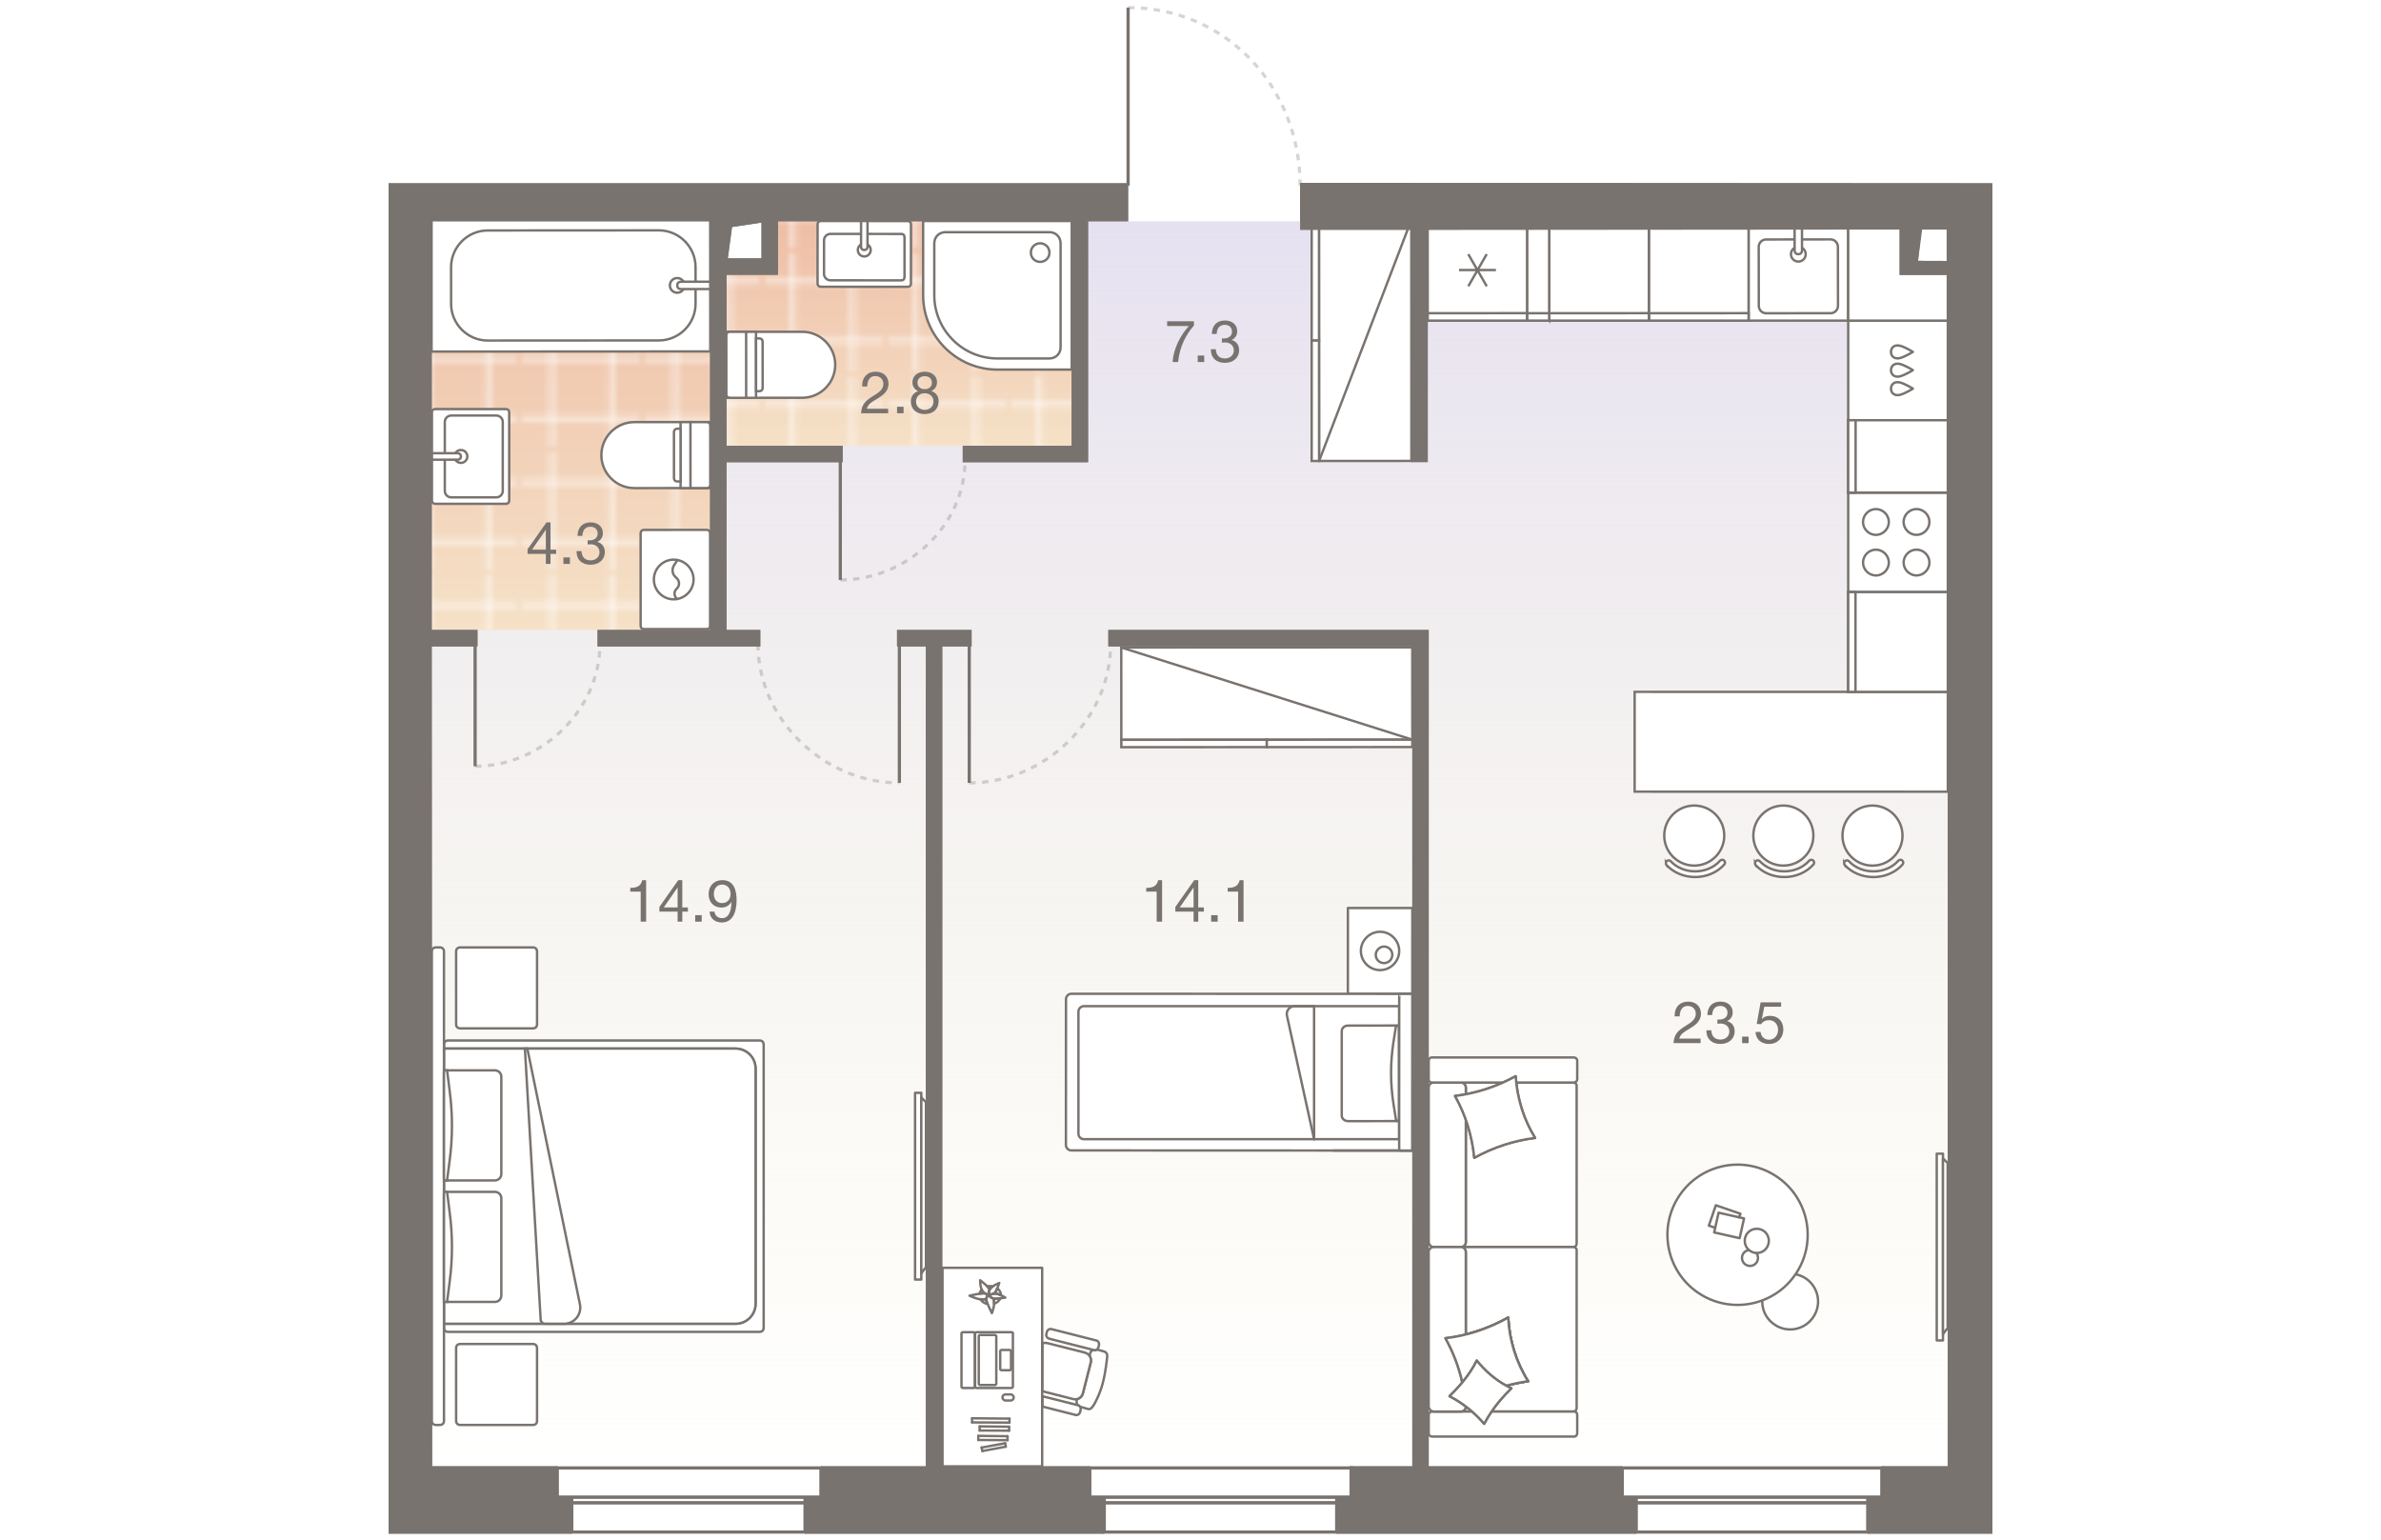 <?xml version="1.0" encoding="UTF-8"?>
<!-- DO NOT EDIT THIS, THIS FILE IS GENERATED FROM "3_07_12.original.svg" using transform-svgs.js script --><svg id="plan" xmlns="http://www.w3.org/2000/svg" xmlns:xlink="http://www.w3.org/1999/xlink" viewBox="0 0 500 480" width="883" height="571"><defs><linearGradient id="New_Gradient_Swatch_1" x1="249.335" y1="68.974" x2="249.335" y2="457.134" gradientUnits="userSpaceOnUse"><stop offset="0" stop-color="#e6e1f1"/><stop offset="1" stop-color="#f3efd7" stop-opacity="0"/></linearGradient><linearGradient id="linear-gradient" x1="56.17" y1="67.742" x2="56.17" y2="196.401" gradientUnits="userSpaceOnUse"><stop offset="0" stop-color="#eebda5"/><stop offset="1" stop-color="#f5e1c7"/></linearGradient><pattern id="New_Pattern" x="0" y="0" width="20.195" height="20.195" patternTransform="translate(-1226.61 7404.2) scale(1.83)" patternUnits="userSpaceOnUse" viewBox="0 0 20.195 20.195"><g><rect width="20.195" height="20.195" fill="none"/><g><line x1="20.195" y1="5.049" x2="0" y2="5.049" fill="none" stroke="#fff" stroke-width=".5"/><line x1="0" y1="15.146" x2="20.195" y2="15.146" fill="none" stroke="#fff" stroke-width=".5"/><line x1="5.049" y1="0" x2="5.049" y2="20.195" fill="none" stroke="#fff" stroke-width=".5"/><line x1="15.147" y1="20.195" x2="15.147" y2="0" fill="none" stroke="#fff" stroke-width=".5"/></g></g></pattern><linearGradient id="linear-gradient-2" x1="159.147" y1="68.376" x2="159.147" y2="138.987" xlink:href="#linear-gradient"/><pattern id="New_Pattern-2" patternTransform="translate(-26132.129 -25171.314) rotate(-180) scale(1.83)" xlink:href="#New_Pattern"/></defs><g id="Floor"><polygon points="470.731 86.05 470.731 68.974 363.735 68.974 363.735 68.974 285.705 68.974 285.705 68.974 285.705 68.974 218.021 68.974 160.279 68.974 119.588 68.974 119.588 84.566 100.832 84.566 100.832 68.974 46.43 68.974 12.572 68.974 12.572 417.951 12.572 417.951 12.572 457.134 30.127 457.134 52.661 457.134 133.527 457.134 167.536 457.134 172.568 457.134 218.673 457.134 299.511 457.134 319.19 457.134 324.221 457.134 384.657 457.134 465.459 457.134 486.097 457.134 486.097 365.86 486.097 364.239 486.097 229.719 486.097 228.367 486.097 141.545 486.097 140.173 486.097 86.05 470.731 86.05" fill="url(#New_Gradient_Swatch_1)"/><g id="Wet_Floor"><polygon points="11.821 103.976 11.821 105.368 11.821 196.401 11.821 196.401 11.821 196.401 43.018 196.401 100.519 196.401 100.519 67.742 11.821 67.742 11.821 103.976" fill="url(#linear-gradient)"/><polygon points="11.821 103.976 11.821 105.368 11.821 196.401 11.821 196.401 11.821 196.401 43.018 196.401 100.519 196.401 100.519 67.742 11.821 67.742 11.821 103.976" fill="url(#New_Pattern)"/></g><g id="Wet_Floor-2"><polygon points="160.416 68.605 120.339 68.605 120.339 85.064 104.304 85.064 104.304 138.987 160.279 138.987 213.99 138.987 213.99 68.376 160.416 68.376 160.416 68.605" fill="url(#linear-gradient-2)"/><polygon points="160.416 68.605 120.339 68.605 120.339 85.064 104.304 85.064 104.304 138.987 160.279 138.987 213.99 138.987 213.99 68.376 160.416 68.376 160.416 68.605" fill="url(#New_Pattern-2)"/></g></g><g id="Furniture"><g id="bath"><g id="Bathroom"><g id="Sink"><path id="Vector_27" d="m36.603,157.06l-22.083.001c-.602,0-1.004-.401-1.004-1.004l-.001-13.465-.001-14.053c0-.602.401-1.004,1.004-1.004l22.083-.001c.602,0,1.004.401,1.004,1.004l.002,27.518c0,.602-.401,1.004-1.004,1.004Z" fill="#fff" stroke="#79736f" stroke-width=".75"/><path id="Vector_28" d="m17.532,153.046l-.001-21.495c0-1.104.903-2.008,2.007-2.008l14.053-.001c1.104,0,2.008.903,2.008,2.007l.001,21.495c0,1.104-.903,2.008-2.007,2.008l-14.053.001c-1.104,0-2.008-.903-2.008-2.007Z" fill="#fff" stroke="#79736f" stroke-width=".75"/><circle id="Ellipse_108" cx="22.55" cy="142.298" r="2.007" fill="#fff" stroke="#79736f" stroke-width=".75"/><path id="Vector_29" d="m13.516,143.303v-2.007s8.03-.001,8.03-.001c.602,0,1.004.401,1.004,1.004s-.401,1.004-1.004,1.004l-8.03.001Z" fill="#fff" stroke="#79736f" stroke-width=".75"/></g><g id="Bath"><path id="Vector_53" d="m100.268,68.376l.022,41.181-86.887.05v-41.181s86.865-.05,86.865-.05Z" fill="#fff" stroke="#79736f" stroke-width=".75"/><path id="Vector_54" d="m95.701,83.25l.006,11.439c.003,6.292-5.141,11.442-11.433,11.445l-53.339.033c-6.292.003-11.442-5.141-11.445-11.433l-.006-11.439c-.003-6.292,5.141-11.442,11.433-11.445l53.339-.033c6.292-.003,11.442,5.141,11.445,11.433Z" fill="#fff" stroke="#79736f" stroke-width=".75"/><circle id="Ellipse_109" cx="89.984" cy="88.973" r="2.288" fill="#fff" stroke="#79736f" stroke-width=".75"/><path id="Vector_55" d="m100.279,87.823l.001,2.288-9.151.005c-.686 0-1.144-.457-1.145-1.143-0-.686.457-1.144,1.143-1.145l9.151-.005Z" fill="#fff" stroke="#79736f" stroke-width=".75"/></g><g id="WC"><path id="Vector_23" d="m94.108,131.589l.011,20.573,6.172-.003-.011-20.573-6.172.003Z" fill="#fff" stroke="#79736f" stroke-width=".75"/><path id="Vector_24" d="m99.251,131.586l-22.63.012c-5.657.003-10.284,4.635-10.281,10.292.003,5.657,4.635,10.284,10.292,10.281l22.63-.012c.617-0,1.028-.412,1.028-1.029l-.01-18.515c-0-.617-.412-1.028-1.029-1.028Z" fill="#fff" stroke="#79736f" stroke-width=".75"/><path id="Vector_25" d="m91.022,131.591l.011,20.573,3.086-.002-.011-20.573-3.086.002Z" fill="#fff" stroke="#79736f" stroke-width=".75"/><path id="Vector_26" d="m88.966,134.678l.008,14.401c0.0.617.412,1.028,1.029,1.028l1.029-.001-.009-16.458-1.029.001c-.617 0-1.028.412-1.028,1.029Z" fill="#fff" stroke="#79736f" stroke-width=".75"/></g><g id="Wash"><path id="Vector_59" d="m78.581,166.225l.003,28.869c0,.619.412,1.031,1.031,1.031l19.59-.002c.619,0,1.031-.412,1.031-1.031l-.003-28.869c0-.619-.412-1.031-1.031-1.031l-19.59.002c-.619,0-1.031.412-1.031,1.031Z" fill="#fff" stroke="#79736f" stroke-width=".75"/><g id="Vector_60"><path d="m90.129,174.472l-1.134,1.753c-.722,1.134-.618,2.681.413,3.609l.516.515c.825.825.825,2.268 0,3.093l-.206.206c-.928.928-.722,2.578.516,3.196m-1.341-12.372c3.402-0,6.186,2.783,6.187,6.186 0,3.402-2.783,6.186-6.186,6.187s-6.186-2.783-6.187-6.186,2.783-6.186,6.186-6.187Z" fill="#fff"/><path d="m90.129,174.472l-1.134,1.753c-.722,1.134-.618,2.681.413,3.609l.516.515c.825.825.825,2.268 0,3.093l-.206.206c-.928.928-.722,2.578.516,3.196m-1.341-12.372c3.402-0,6.186,2.783,6.187,6.186 0,3.402-2.783,6.186-6.186,6.187s-6.186-2.783-6.187-6.186,2.783-6.186,6.186-6.187Z" fill="none" stroke="#79736f" stroke-width=".75"/></g></g></g><g id="Bathroom-2"><g id="Sink-2"><path id="Vector_27-2" d="m162.849,88.41l.01-18.485c0-.602-.401-1.004-1.003-1.004l-13.049-.007-14.053-.008c-.602-0-1.004.401-1.004,1.003l-.01,18.485c-0.0.602.401,1.004,1.003,1.004l27.102.015c.602 0,1.004-.401,1.004-1.003Z" fill="#fff" stroke="#79736f" stroke-width=".75"/><path id="Vector_28-2" d="m159.844,72.934l-22.083-.012c-1.104-.001-2.008.902-2.009,2.006l-.005,10.456c-.001,1.104.902,2.008,2.006,2.009l22.083.012c1.104.001,1.005-.903,1.005-2.007l.005-10.456c.001-1.104.101-2.007-1.003-2.008Z" fill="#fff" stroke="#79736f" stroke-width=".75"/><circle id="Ellipse_108-2" cx="148.3" cy="77.947" r="2.007" fill="#fff" stroke="#79736f" stroke-width=".75"/><path id="Vector_29-2" d="m149.309,68.913l-2.007-.001-.004,8.03c-0.0.602.401,1.004,1.003,1.004.602 0,1.004-.401,1.004-1.003l.004-8.03Z" fill="#fff" stroke="#79736f" stroke-width=".75"/></g><g id="WC-2"><path id="Vector_23-2" d="m111.478,124.02l-.011-20.573-6.172.003.011,20.573,6.172-.003Z" fill="#fff" stroke="#79736f" stroke-width=".75"/><path id="Vector_24-2" d="m106.335,124.023l22.63-.012c5.657-.003,10.284-4.635,10.281-10.292s-4.635-10.284-10.292-10.281l-22.63.012c-.617 0-1.028.412-1.028,1.029l.01,18.515c0.0.617.412,1.028,1.029,1.028Z" fill="#fff" stroke="#79736f" stroke-width=".75"/><path id="Vector_25-2" d="m114.564,124.019l-.011-20.573-3.086.002.011,20.573,3.086-.002Z" fill="#fff" stroke="#79736f" stroke-width=".75"/><path id="Vector_26-2" d="m116.62,120.931l-.008-14.401c-0-.617-.412-1.028-1.029-1.028l-1.029.001.009,16.458,1.029-.001c.617-0,1.028-.412,1.028-1.029Z" fill="#fff" stroke="#79736f" stroke-width=".75"/></g><g id="Shower"><path id="Vector_61" d="m212.973,68.906v46.321h-23.161c-12.738,0-23.161-10.422-23.161-23.161v-23.161h46.321Z" fill="#fff" stroke="#79736f" stroke-width=".75"/><path id="Vector_62" d="m206.025,72.38c1.969,0,3.474,1.505,3.474,3.474v32.425c0,1.969-1.505,3.474-3.474,3.474h-16.212c-10.886,0-19.687-8.917-19.687-19.687v-16.212c0-1.969,1.505-3.474,3.474-3.474h32.425Z" fill="#fff" stroke="#79736f" stroke-width=".75"/><path id="Vector_63" d="m200.235,78.749c0,1.621,1.274,2.895,2.895,2.895s2.895-1.274,2.895-2.895-1.274-2.895-2.895-2.895-2.895,1.274-2.895,2.895Z" fill="#fff" stroke="#79736f" stroke-width=".75"/></g></g></g><g id="kitchens"><g id="Kitchen"><g id="bar_counter"><g><circle cx="462.608" cy="260.502" r="9.357" fill="#fff" stroke="#79736f" stroke-linecap="round" stroke-miterlimit="10" stroke-width=".75"/><path d="m453.747,269.109c0,.216.079.433.238.602,2.203,2.362,5.449,3.717,8.904,3.718,3.566.001,6.878-1.425,9.087-3.911.324-.366.292-.923-.074-1.247s-.923-.29-1.247.074c-1.872,2.109-4.703,3.318-7.765,3.318-2.967-.001-5.743-1.15-7.614-3.155-.333-.357-.892-.376-1.247-.043-.186.174-.281.409-.281.645Z" fill="#fff" stroke="#79736f" stroke-linecap="round" stroke-miterlimit="10" stroke-width=".75"/></g><g><circle cx="434.825" cy="260.496" r="9.357" fill="#fff" stroke="#79736f" stroke-linecap="round" stroke-miterlimit="10" stroke-width=".75"/><path d="m425.964,269.103c0,.216.079.433.238.602,2.203,2.362,5.449,3.717,8.904,3.718,3.566.001,6.878-1.425,9.087-3.911.324-.366.292-.923-.074-1.247s-.923-.29-1.247.074c-1.872,2.109-4.703,3.318-7.765,3.318-2.967-.001-5.743-1.15-7.614-3.155-.333-.357-.892-.376-1.247-.043-.186.174-.281.409-.281.645Z" fill="#fff" stroke="#79736f" stroke-linecap="round" stroke-miterlimit="10" stroke-width=".75"/></g><g><circle cx="407.042" cy="260.496" r="9.357" fill="#fff" stroke="#79736f" stroke-linecap="round" stroke-miterlimit="10" stroke-width=".75"/><path d="m398.18,269.103c0,.216.079.433.238.602,2.203,2.362,5.449,3.717,8.904,3.718,3.566.001,6.878-1.425,9.087-3.911.324-.366.292-.923-.074-1.247s-.923-.29-1.247.074c-1.872,2.109-4.703,3.318-7.765,3.318-2.967-.001-5.743-1.15-7.614-3.155-.333-.357-.892-.376-1.247-.043-.186.174-.281.409-.281.645Z" fill="#fff" stroke="#79736f" stroke-linecap="round" stroke-miterlimit="10" stroke-width=".75"/></g><polygon points="388.461 246.802 388.459 215.687 486.097 215.692 486.097 246.823 388.461 246.802" fill="#fff" stroke="#79736f" stroke-linecap="round" stroke-miterlimit="10" stroke-width=".75"/></g><g id="Dishwasher"><rect x="455.04" y="99.958" width="31.058" height="31.048" fill="#fff" stroke="#79736f" stroke-linecap="round" stroke-miterlimit="10" stroke-width=".75"/><path d="m475.202,121.175c-.889.553-1.818,1.045-2.775,1.47-.564.25-1.151.48-1.765.529-.022.002-.045.003-.067.005-.476.027-.976-.069-1.381-.33-.53-.341-.811-.979-.832-1.606h-.012c-.001-.025.006-.05.006-.075s-.007-.05-.006-.075h.012c.02-.627.301-1.266.83-1.607.405-.261.904-.359,1.381-.332.023.001.045.003.068.005.614.048,1.201.277,1.766.527.958.423,1.887.913,2.777,1.465-.007.005-.016.008-.024.012.008.004.016.008.024.012Z" fill="none" stroke="#79736f" stroke-linecap="round" stroke-linejoin="round" stroke-width=".75"/><path d="m475.198,115.412c-.889.553-1.818,1.045-2.775,1.47-.564.25-1.151.48-1.765.529-.022.002-.045.003-.067.005-.476.027-.976-.069-1.381-.33-.53-.341-.811-.979-.832-1.606h-.012c-.001-.025.006-.05.006-.075s-.007-.05-.006-.075h.012c.02-.627.301-1.266.83-1.607.405-.261.904-.359,1.381-.332.023.001.045.003.068.005.614.048,1.201.277,1.766.527.958.423,1.887.913,2.777,1.465-.007.005-.016.008-.024.012.008.004.016.008.024.012Z" fill="none" stroke="#79736f" stroke-linecap="round" stroke-linejoin="round" stroke-width=".75"/><path d="m475.194,109.717c-.889.553-1.818,1.045-2.775,1.47-.564.25-1.151.48-1.765.529-.022.002-.045.003-.067.005-.476.027-.976-.069-1.381-.33-.53-.341-.811-.979-.832-1.606h-.012c-.001-.025.006-.05.006-.075s-.007-.05-.006-.075h.012c.02-.627.301-1.266.83-1.607.405-.261.904-.359,1.381-.332.023.001.045.003.068.005.614.048,1.201.277,1.766.527.958.423,1.887.913,2.777,1.465-.007.005-.016.008-.024.012.008.004.016.008.024.012Z" fill="none" stroke="#79736f" stroke-linecap="round" stroke-linejoin="round" stroke-width=".75"/></g><g id="Oven"><path id="Vector_69" d="m455.04,184.587h31.058v-31.015h-31.058v31.015Z" fill="#fff" stroke="#79736f" stroke-width=".75"/><path id="Vector_70" d="m476.33,158.699c-2.186.001-4.025,1.843-4.024,4.028.001,2.186,1.843,4.025,4.028,4.024,2.186-.001,4.025-1.843,4.024-4.028-.001-2.186-1.843-4.025-4.028-4.024Z" fill="#fff" stroke="#79736f" stroke-width=".75"/><path id="Vector_71" d="m476.337,171.352c-2.186.001-4.025,1.843-4.024,4.028.001,2.186,1.843,4.025,4.028,4.024s4.025-1.843,4.024-4.028c-.001-2.186-1.843-4.025-4.028-4.024Z" fill="#fff" stroke="#79736f" stroke-width=".75"/><path id="Vector_72" d="m463.677,158.707c-2.186.001-4.025,1.843-4.024,4.028.001,2.186,1.843,4.025,4.028,4.024,2.186-.001,4.025-1.843,4.024-4.028-.001-2.186-1.843-4.025-4.028-4.024Z" fill="#fff" stroke="#79736f" stroke-width=".75"/><path id="Vector_73" d="m463.684,171.36c-2.186.001-4.025,1.843-4.024,4.028.001,2.186,1.843,4.025,4.028,4.024s4.025-1.843,4.024-4.028c-.001-2.186-1.843-4.025-4.028-4.024Z" fill="#fff" stroke="#79736f" stroke-width=".75"/></g><g id="Sink-3"><rect x="423.978" y="68.906" width="31.062" height="31.052" fill="#fff" stroke="#79736f" stroke-linecap="round" stroke-miterlimit="10" stroke-width=".75"/><path id="Vector_77" d="m449.527,74.633l-20.088.027c-1.265.002-2.299,1.038-2.297,2.304l.025,18.404c.002,1.265,1.038,2.299,2.304,2.297l20.088-.027c1.265-.002,2.299-1.038,2.297-2.304l-.025-18.404c-.002-1.265-1.038-2.299-2.304-2.297Z" fill="#fff" stroke="#79736f" stroke-width=".75"/><circle id="Ellipse_108_3" cx="439.489" cy="79.248" r="2.3" fill="#fff" stroke="#79736f" stroke-width=".75"/><path id="Vector_78" d="m440.625,68.906h-2.3l.012,9.193c.001.69.462,1.15,1.152,1.149s1.15-.462,1.149-1.152l-.012-9.19Z" fill="#fff" stroke="#79736f" stroke-width=".75"/></g><g id="Fridge"><path id="Vector_68" d="m354.985,99.958v-31.052h-31.05l.022,31.052h31.028Z" fill="#fff" stroke="#79736f" stroke-width=".75"/><polygon id="Rectangle_523" points="354.985 97.626 354.985 99.958 323.957 99.958 323.955 97.65 354.985 97.626" fill="#fff" stroke="#79736f" stroke-width=".75"/><path id="Vector_75" d="m336.595,79.238l5.759,10.002m-.008-10.007l-5.744,10.011m-2.88-5.059l11.503-.009" fill="none" stroke="#79736f" stroke-width=".75"/></g><g><path id="Vector_68-2" d="m423.978,99.958v-31.052h-31.081v31.052h31.081Z" fill="#fff" stroke="#79736f" stroke-width=".75"/><polygon id="Rectangle_523-2" points="423.978 97.63 423.978 99.958 392.897 99.958 392.897 97.653 423.978 97.63" fill="#fff" stroke="#79736f" stroke-width=".75"/></g><g><path id="Vector_68-3" d="m392.897,99.958v-31.052h-31.084v31.052h31.084Z" fill="#fff" stroke="#79736f" stroke-width=".75"/><polygon id="Rectangle_523-3" points="392.897 97.63 392.897 99.958 361.813 99.958 361.813 97.653 392.897 97.63" fill="#fff" stroke="#79736f" stroke-width=".75"/></g><g><path id="Vector_68-4" d="m361.813,99.958v-31.051l-6.833-.001.004,31.052h6.828Z" fill="#fff" stroke="#79736f" stroke-width=".75"/><rect id="Rectangle_523-4" x="354.985" y="97.651" width="6.828" height="2.307" fill="#fff" stroke="#79736f" stroke-width=".75"/></g><g><path id="Vector_68-5" d="m455.04,153.572h31.058v-22.566h-31.058v22.566Z" fill="#fff" stroke="#79736f" stroke-width=".75"/><rect id="Rectangle_523-5" x="455.04" y="131.006" width="2.308" height="22.566" fill="#fff" stroke="#79736f" stroke-width=".75"/></g><rect x="455.04" y="68.906" width="31.058" height="31.052" fill="#fff" stroke="#79736f" stroke-linecap="round" stroke-miterlimit="10" stroke-width=".75"/><g><path id="Vector_68-6" d="m455.04,215.691l31.058.001v-31.106h-31.058s0,31.105,0,31.105Z" fill="#fff" stroke="#79736f" stroke-width=".75"/><rect id="Rectangle_523-6" x="455.04" y="184.587" width="2.269" height="31.105" fill="#fff" stroke="#79736f" stroke-width=".75"/></g></g></g><g id="sofa"><g id="Wardrobe"><path id="Vector_45" d="m319.152,230.598l-90.716.04-.019-28.778,90.716-.04.019,28.778Z" fill="#fff" stroke="#79736f" stroke-width=".75"/><path id="Vector_46" d="m273.795,232.92l-45.358.02-.002-2.302,45.358-.02.002,2.302Z" fill="#fff" stroke="#79736f" stroke-width=".75"/><path id="Vector_47" d="m319.153,232.9l-45.358.02-.002-2.302,45.358-.02.002,2.302Z" fill="#fff" stroke="#79736f" stroke-width=".75"/><path id="Vector_48" d="m228.416,201.86l90.736,28.738" fill="none" stroke="#79736f" stroke-width=".75"/></g><g id="Wardrobe-2"><path id="Vector_45-2" d="m290.084,143.713l-.029-75.084,28.778-.019.029,75.084-28.778.019Z" fill="#fff" stroke="#79736f" stroke-width=".75"/><polygon points="290.055 68.63 287.782 68.631 287.782 106.173 290.07 106.171 290.055 68.63" fill="#fff" stroke="#79736f" stroke-width=".75"/><path id="Vector_47-2" d="m287.782,143.715v-37.542l2.288-.002.015,37.542-2.302.002Z" fill="#fff" stroke="#79736f" stroke-width=".75"/><path id="Vector_48-2" d="m318.832,68.61l-28.748,75.103" fill="none" stroke="#79736f" stroke-width=".75"/></g><g id="Kid_bed"><g id="bedside"><g><polygon points="299.061 309.845 299.191 309.845 319.143 309.853 319.153 283.077 299.071 283.069 299.061 309.845" fill="#fff" stroke="#79736f" stroke-linecap="round" stroke-linejoin="round" stroke-width=".75"/><line x1="310.462" y1="297.67" x2="312.046" y2="299.402" fill="#fff" stroke="#79736f" stroke-linecap="round" stroke-linejoin="round" stroke-width=".75"/><path d="m303.115,296.459c-.001,3.265,2.708,5.977,5.973,5.978,3.265.001,5.977-2.708,5.978-5.973.001-3.265-2.708-5.977-5.973-5.978-3.233-.001-5.977,2.708-5.978,5.973" fill="#fff" stroke="#79736f" stroke-linecap="round" stroke-linejoin="round" stroke-width=".75"/><path d="m307.751,297.669c-.001,1.502,1.207,2.58,2.579,2.581,1.502.001,2.58-1.207,2.581-2.579.001-1.502-1.207-2.58-2.579-2.581s-2.58,1.24-2.581,2.579" fill="#fff" stroke="#79736f" stroke-linecap="round" stroke-linejoin="round" stroke-width=".75"/></g></g><g id="small_bed"><path d="m212.878,358.65l106.246.042.019-48.839-106.246-.042c-.947-0-1.715.767-1.715,1.714l-.018,45.41c-0.0.947.767,1.715,1.714,1.715Z" fill="#fff" stroke="#79736f" stroke-linecap="round" stroke-linejoin="round" stroke-width=".75"/><line x1="294.533" y1="358.682" x2="319.124" y2="358.692" fill="#fff" stroke="#79736f" stroke-linecap="round" stroke-linejoin="round" stroke-width=".75"/><path d="m246.041,284.421h38.034c.95,0,1.721.771,1.721,1.721v98.268h-41.475v-98.268c0-.95.771-1.721,1.721-1.721Z" transform="translate(-69.357 599.473) rotate(-90)" fill="#fff" stroke="#79736f" stroke-linecap="round" stroke-linejoin="round" stroke-width=".75"/><g><g id="Rectangle_304"><path d="m299.171,349.519l15.139-.011c.379-0.0.757-.329.756-.658l-.014-14.238-.014-14.238c-0-.329-.379-.657-.758-.657l-15.139.011c-1.135.001-1.992.768-1.991,1.754v26.286c.001.986.885,1.752,2.02,1.751Z" fill="none" stroke="#79736f" stroke-linecap="round" stroke-linejoin="round" stroke-width=".75"/></g><path id="Rectangle_306" d="m314.028,320.046l-.752,4.82c-1.003,6.463-.996,12.925.019,19.386l.762,4.819c0.0.219.253.438.505.438s.504-.219.504-.439l-.014-14.457-.014-14.457c-0-.219-.253-.438-.505-.438-.252 0-.504.11-.504.329Z" fill="none" stroke="#79736f" stroke-linecap="round" stroke-linejoin="round" stroke-width=".75"/></g><path d="m288.529,313.677v41.475" fill="#fff" stroke="#79736f" stroke-linecap="round" stroke-linejoin="round" stroke-width=".75"/><path d="m288.529,355.153l-8.466-38.543c-.31-1.525.863-2.931,2.408-2.932h6.058" fill="none" stroke="#79736f" stroke-linecap="round" stroke-linejoin="round" stroke-width=".75"/><path d="m315.116,358.69l4.008.002.019-48.839-4.008-.002c-.036,0-.065.767-.065,1.714l-.018,45.41c-0.0.947.028,1.714.064,1.714Z" fill="#fff" stroke="#79736f" stroke-linecap="round" stroke-linejoin="round" stroke-width=".75"/></g></g><g id="PC_table"><g id="PC_table-2"><g id="PC_table-3"><path d="m223.967,423.509s-.408,4.373-1.399,7.989c-.991,3.615-2.624,6.356-2.624,6.356-.641,1.05-1.166,1.633-1.924,1.4l-2.449-.7c-.175-.233-.408-.408-.7-.466h-.058c-.292-.408-.408-1.05-.233-1.691l.117-.233c.875-.233,1.516-.875,1.749-1.749l2.449-9.622c.175-.7,0-1.399-.35-1.983.058-.467.117-.758.117-.758.175-.583.467-.992.875-1.225l.291.058c.35.117.7,0,.991-.175l2.274.641c.816.233,1.108.991.875,2.158Z" fill="#fff" stroke="#79736f" stroke-linecap="round" stroke-linejoin="round" stroke-width=".75"/><path d="m217.086,421.701c1.341.35,2.158,1.691,1.808,3.032l-2.449,9.622c-.35,1.341-1.691,2.158-3.032,1.808l-9.622-2.449.058-14.87c.467-.233.991-.233,1.516-.117l11.779,2.974" fill="#fff" stroke="#79736f" stroke-linecap="round" stroke-linejoin="round" stroke-width=".75"/><path d="m221.459,419.31l-.175.758c-.175.583-.816.991-1.399.816l-13.995-3.557c-.583-.175-.991-.816-.816-1.399l.175-.758c.175-.583.816-.991,1.399-.816l13.995,3.557c.583.117.991.758.816,1.4Z" fill="#fff" stroke="#79736f" stroke-linecap="round" stroke-linejoin="round" stroke-width=".75"/><path d="m215.744,439.545l-.175.758c-.175.583-.816.991-1.399.816l-10.322-2.624v-3.207s11.079,2.799,11.079,2.799c.583.175.991.758.816,1.458Z" fill="#fff" stroke="#79736f" stroke-linecap="round" stroke-linejoin="round" stroke-width=".75"/><polyline points="172.687 395.305 172.687 457.133 203.758 457.133 203.758 395.253 172.687 395.253" fill="#fff" stroke="#79736f" stroke-linecap="round" stroke-linejoin="round" stroke-width=".75"/><path d="m188.729,404.858c.644.161,3.542-.322,3.542-.322,0,0-1.879-1.234-3.274-1.234-1.395,0-1.718.751-1.718.751,0,0,.698.698,1.449.805Z" fill="none" stroke="#79736f" stroke-linecap="round" stroke-linejoin="round" stroke-width=".75"/><path d="m187.333,403.516c-.161-.215-.376-.805.054-1.556,0-.054,0-.107-.054-.161-.322-.644-2.898-2.684-2.898-2.684,0,0-.107,2.415.859,3.542.912,1.127,2.04.859,2.04.859Z" fill="none" stroke="#79736f" stroke-linecap="round" stroke-linejoin="round" stroke-width=".75"/><path d="m186.689,406.521c-.966-.161-1.718-.751-2.201-1.503.376.054.751.107,1.073.054.268,0,.537-.054.698-.161v.376c.054.322.215.751.429,1.234Zm-2.469-3.167c.107-.483.322-.912.644-1.288.107.215.215.429.376.59.215.215.376.429.59.537h-.161c-.322,0-.859.054-1.449.161Zm2.576.215h.107s0,.054,0,.054l-.107-.054Zm1.771,1.288c.054,0,.107,0,.107.054.322.054,1.234-.054,2.04-.161-.322.805-1.073,1.396-1.986,1.718.054-.483,0-.966-.107-1.342,0-.107,0-.215-.054-.268Zm-1.932-3.811c.268-.054.59-.107.912-.107.268,0,.537.054.805.107-.376.268-.698.59-.966.966,0-.054-.054-.107-.054-.161-.107-.215-.429-.483-.698-.805Zm3.113.59c.698.537,1.181,1.288,1.181,2.147-.59-.268-1.342-.537-1.932-.537h-.376c.161-.107.376-.215.483-.322.161-.161.376-.751.644-1.288Z" fill="none" stroke="#79736f" stroke-linecap="round" stroke-linejoin="round" stroke-width=".75"/><path d="m186.85,403.569l-.054-.054c-.215,0-.59-.107-.966-.322h-.161c-.912-.107-4.562.751-4.562.751,0,0,2.684,1.342,4.455,1.181.268-.054.483-.107.698-.161.161-.483.429-1.127.59-1.396Z" fill="none" stroke="#79736f" stroke-linecap="round" stroke-linejoin="round" stroke-width=".75"/><path d="m187.333,403.516s-.161.054-.376.054c-.215.268-.644,1.127-.59,1.771.107.805,1.718,4.026,1.718,4.026,0,0,1.073-2.63.59-4.24-.054-.107-.054-.215-.107-.268-.59-.215-1.288-.805-1.288-.805,0,0,.054-.215.322-.376-.107.054-.161.054-.161.054,0,0-.054-.107-.107-.215Z" fill="none" stroke="#79736f" stroke-linecap="round" stroke-linejoin="round" stroke-width=".75"/><path d="m187.655,403.677c.161-.161.483-.268.966-.322.215-.107.376-.215.483-.322.429-.537,1.288-3.059,1.288-3.059,0,0-2.362.913-3.006,2.04-.644,1.073.054,1.771.054,1.771,0,0,.107-.107.215-.107Z" fill="none" stroke="#79736f" stroke-linecap="round" stroke-linejoin="round" stroke-width=".75"/><rect x="191.368" y="434.712" width="3.525" height="1.904" rx=".952" ry=".952" fill="#fff" stroke="#79736f" stroke-linecap="round" stroke-linejoin="round" stroke-width=".75"/><path d="m182.774,415.757v16.526c0,.216-.144.431-.431.431h-3.305c-.216,0-.431-.144-.431-.431v-16.526c0-.215.144-.431.431-.431h3.305c.287,0,.503.144.431.431Z" fill="none" stroke="#79736f" stroke-linecap="round" stroke-linejoin="round" stroke-width=".75"/><path d="m189.456,416.619v14.73c0,.215-.144.431-.431.431h-4.599c-.216,0-.431-.144-.431-.431v-14.73c0-.215.144-.431.431-.431h4.599c.215,0,.431.216.431.431Z" fill="none" stroke="#79736f" stroke-linecap="round" stroke-linejoin="round" stroke-width=".75"/><path d="m194.055,421.289v5.461c0,.215-.144.431-.431.431h-2.515c-.215,0-.431-.144-.431-.431v-5.461c0-.215.144-.431.431-.431h2.515c.215,0,.431.215.431.431Z" fill="none" stroke="#79736f" stroke-linecap="round" stroke-linejoin="round" stroke-width=".75"/><path d="m194.63,415.757v16.526c0,.216-.144.431-.431.431h-10.922c-.216,0-.431-.144-.431-.431v-16.526c0-.215.144-.431.431-.431h10.922c.287,0,.503.144.431.431Z" fill="none" stroke="#79736f" stroke-linecap="round" stroke-linejoin="round" stroke-width=".75"/><line x1="185.133" y1="452.359" x2="192.379" y2="451.017" fill="none" stroke="#79736f" stroke-linecap="round" stroke-linejoin="round" stroke-width=".75"/><line x1="183.845" y1="447.635" x2="183.845" y2="448.924" fill="none" stroke="#79736f" stroke-linecap="round" stroke-linejoin="round" stroke-width=".75"/><line x1="192.969" y1="447.743" x2="183.845" y2="447.635" fill="none" stroke="#79736f" stroke-linecap="round" stroke-linejoin="round" stroke-width=".75"/><line x1="183.845" y1="448.924" x2="192.969" y2="448.977" fill="none" stroke="#79736f" stroke-linecap="round" stroke-linejoin="round" stroke-width=".75"/><line x1="192.432" y1="451.017" x2="192.218" y2="449.943" fill="none" stroke="#79736f" stroke-linecap="round" stroke-linejoin="round" stroke-width=".75"/><line x1="192.969" y1="448.977" x2="192.969" y2="447.743" fill="none" stroke="#79736f" stroke-linecap="round" stroke-linejoin="round" stroke-width=".75"/><line x1="192.218" y1="449.943" x2="184.864" y2="451.285" fill="none" stroke="#79736f" stroke-linecap="round" stroke-linejoin="round" stroke-width=".75"/><line x1="184.864" y1="451.285" x2="185.133" y2="452.359" fill="none" stroke="#79736f" stroke-linecap="round" stroke-linejoin="round" stroke-width=".75"/><line x1="184.274" y1="444.683" x2="184.274" y2="445.972" fill="none" stroke="#79736f" stroke-linecap="round" stroke-linejoin="round" stroke-width=".75"/><line x1="193.452" y1="444.791" x2="184.274" y2="444.683" fill="none" stroke="#79736f" stroke-linecap="round" stroke-linejoin="round" stroke-width=".75"/><line x1="184.274" y1="445.972" x2="193.452" y2="446.025" fill="none" stroke="#79736f" stroke-linecap="round" stroke-linejoin="round" stroke-width=".75"/><line x1="193.452" y1="446.025" x2="193.452" y2="444.791" fill="none" stroke="#79736f" stroke-linecap="round" stroke-linejoin="round" stroke-width=".75"/><line x1="181.912" y1="442.161" x2="181.912" y2="443.449" fill="none" stroke="#79736f" stroke-linecap="round" stroke-linejoin="round" stroke-width=".75"/><line x1="193.56" y1="442.268" x2="181.912" y2="442.161" fill="none" stroke="#79736f" stroke-linecap="round" stroke-linejoin="round" stroke-width=".75"/><line x1="181.912" y1="443.449" x2="193.56" y2="443.503" fill="none" stroke="#79736f" stroke-linecap="round" stroke-linejoin="round" stroke-width=".75"/><line x1="193.56" y1="443.503" x2="193.56" y2="442.268" fill="none" stroke="#79736f" stroke-linecap="round" stroke-linejoin="round" stroke-width=".75"/></g></g></g><g id="Small_table"><g><path d="m428.241,405.729c-.033,2.997,1.512,5.804,4.129,7.414,4.068,2.556,9.43,1.297,11.955-2.803,2.557-4.068,1.297-9.43-2.803-11.955-.788-.473-1.671-.852-2.554-1.042" fill="#fff" stroke="#79736f" stroke-linecap="round" stroke-linejoin="round" stroke-width=".75"/><path d="m408.993,403.511c-10.251-6.375-13.382-19.866-7.006-30.117,6.375-10.251,19.866-13.382,30.117-7.006,10.251,6.375,13.382,19.865,7.006,30.117-6.375,10.251-19.866,13.382-30.117,7.006" fill="#fff" stroke="#79736f" stroke-linecap="round" stroke-linejoin="round" stroke-width=".75"/><polyline points="420.998 379.5 421.451 378.4 413.779 375.751 411.593 382.101 413.577 382.763" fill="none" stroke="#79736f" stroke-linecap="round" stroke-linejoin="round" stroke-width=".75"/><rect x="414.757" y="377.968" width="6.307" height="8.137" transform="translate(-46.673 705.709) rotate(-77.297)" fill="none" stroke="#79736f" stroke-linecap="round" stroke-linejoin="round" stroke-width=".75"/><path d="m424.556,390.044c-1.72-1.059-2.314-3.375-1.222-5.194,1.059-1.72,3.375-2.314,5.193-1.222,1.72,1.059,2.314,3.375,1.222,5.193-1.092,1.819-3.408,2.347-5.193,1.222" fill="none" stroke="#79736f" stroke-linecap="round" stroke-linejoin="round" stroke-width=".75"/><path d="m424.027,389.713c-.695.099-1.356.562-1.72,1.124-.728,1.124-.398,2.712.792,3.44,1.19.728,2.712.398,3.44-.792.53-.86.497-2.017-.098-2.812" fill="none" stroke="#79736f" stroke-linecap="round" stroke-linejoin="round" stroke-width=".75"/></g></g><g id="TV"><g id="TV-2"><path id="Vector_30" d="m482.64,359.668h1.941s0,58.217,0,58.217h-1.941s0-58.217,0-58.217Z" fill="#fff" stroke="#79736f" stroke-linecap="round" stroke-linejoin="round" stroke-width=".75"/><path id="Vector_31" d="m486.036,362.578l-1.455-1.455v54.821s1.455-1.941,1.455-1.941v-51.425Z" fill="#fff" stroke="#79736f" stroke-linecap="round" stroke-linejoin="round" stroke-width=".75"/></g></g><g id="TV-3"><g id="TV-4"><path id="Vector_30-2" d="m164.136,340.692h1.941s0,58.217,0,58.217h-1.941s0-58.217,0-58.217Z" fill="#fff" stroke="#79736f" stroke-linecap="round" stroke-linejoin="round" stroke-width=".75"/><path id="Vector_31-2" d="m167.532,343.602l-1.455-1.455v54.821s1.455-1.941,1.455-1.941v-51.425Z" fill="#fff" stroke="#79736f" stroke-linecap="round" stroke-linejoin="round" stroke-width=".75"/></g></g><g id="sofa-2"><g><path d="m335.834,339.105v2.041h0c3.951-.75,7.833-1.984,11.561-3.654h-13.164c.868-.001,1.602.724,1.603,1.612Z" fill="#fff" stroke="#79736f" stroke-linecap="round" stroke-linejoin="round" stroke-width=".75"/><path d="m370.385,338.436c-.001-.583-.516-.944-1.087-.943h-17.741c.689,6.238,2.684,12.162,5.87,17.269-6.533.785-13.07,2.918-18.958,6.19-.393-4.088-1.28-8.1-2.635-11.904h0v38.115c.001.889-.679,1.605-1.548,1.606h35.067c.57-.001,1.032-.47,1.031-1.053v-49.279Z" fill="#fff" stroke="#79736f" stroke-linecap="round" stroke-linejoin="round" stroke-width=".75"/></g><g><path d="m335.834,438.473c-.014.875-.689,1.588-1.548,1.589h3.514c-.632-.555-1.302-1.085-1.966-1.589Z" fill="#fff" stroke="#79736f" stroke-linecap="round" stroke-linejoin="round" stroke-width=".75"/><path d="m370.385,389.718c-.001-.583-.516-.951-1.087-.95h-35.012c.868-.001,1.546.731,1.548,1.619v25.653c4.604-1.146,9.076-2.944,13.2-5.267.369,7.08,2.479,13.967,6.204,19.837-1.994.257-4.815.827-6.811,1.387l1.606.814c-2.46,2.388-4.506,4.789-6.188,7.25h25.509c.57-.001,1.032-.482,1.031-1.065v-49.279Z" fill="#fff" stroke="#79736f" stroke-linecap="round" stroke-linejoin="round" stroke-width=".75"/></g><path d="m369.624,447.862h-44.297c-.551.001-1.07-.432-1.071-.996v-5.775c-.001-.564.511-1.028,1.063-1.029h12.48c1.323,1.162,2.577,2.434,3.756,3.814.671-1.292,1.441-2.56,2.297-3.814h25.764c.551-0.0.942.415.943.979v5.775c.001.564-.383,1.046-.934,1.046Z" fill="#fff" stroke="#79736f" stroke-linecap="round" stroke-linejoin="round" stroke-width=".75"/><path d="m334.755,430.971c1.892-2.28,3.362-4.513,4.487-6.806,2.581,3.256,5.771,5.963,9.184,7.833,1.996-.56,4.817-1.131,6.811-1.387-3.725-5.87-5.835-12.758-6.204-19.837-5.991,3.376-12.722,5.643-19.515,6.411h-.042c2.369,4.217,4.209,9.006,5.262,13.785l.018.001Z" fill="#fff" stroke="#79736f" stroke-linecap="round" stroke-linejoin="round" stroke-width=".75"/><path d="m334.755,430.971c1.892-2.28,3.362-4.513,4.487-6.806,2.581,3.256,5.771,5.963,9.184,7.833,1.996-.56,4.817-1.131,6.811-1.387-3.725-5.87-5.835-12.758-6.204-19.837-5.991,3.376-12.722,5.643-19.515,6.411h-.042c2.369,4.217,4.209,9.006,5.262,13.785l.018.001Z" fill="#fff" stroke="#79736f" stroke-linecap="round" stroke-linejoin="round" stroke-width=".75"/><path d="m325.817,388.768h8.469c.868-.001,1.548-.717,1.548-1.606v-38.115c-.922-2.613-2.022-4.998-3.363-7.369,1.114-.133,2.252-.321,3.363-.532v-2.041c-.001-.889-.735-1.613-1.603-1.612h-8.414c-.868.001-1.562.687-1.561,1.576v48.057c.001.889.693,1.644,1.561,1.643Z" fill="#fff" stroke="#79736f" stroke-linecap="round" stroke-linejoin="round" stroke-width=".75"/><path d="m330.752,435.267c2.002-1.943,3.685-3.812,5.095-5.665v-.007c-.349.458-.709.916-1.092,1.377l-.018-.001c-1.053-4.779-2.892-9.568-5.262-13.786h.042c2.118-.239,4.23-.625,6.315-1.144v-25.653c-.001-.889-.679-1.62-1.548-1.619h-8.469c-.868.001-1.562.694-1.561,1.583v48.057c.001.889.748,1.656,1.617,1.655h8.414c.859-.001,1.533-.714,1.548-1.589-1.612-1.223-3.294-2.294-5.082-3.206Z" fill="#fff" stroke="#79736f" stroke-linecap="round" stroke-linejoin="round" stroke-width=".75"/><path d="m334.755,430.971c1.892-2.28,3.362-4.513,4.487-6.806,2.581,3.256,5.771,5.963,9.184,7.833,1.996-.56,4.817-1.131,6.811-1.387-3.725-5.87-5.835-12.758-6.204-19.837-5.991,3.376-12.722,5.643-19.515,6.411h-.042c2.369,4.217,4.209,9.006,5.262,13.785l.018.001Z" fill="#fff" stroke="#79736f" stroke-linecap="round" stroke-linejoin="round" stroke-width=".75"/><path d="m370.558,330.663c-.001-.564-.511-.997-1.062-.996h-44.297c-.551.001-.944.482-.943,1.046v5.775c.001.564.4,1.005.952,1.004h22.187c1.335-.599,2.694-1.259,3.975-1.968.043.655.105,1.319.176,1.968h17.959c.551-.001,1.054-.49,1.054-1.054v-5.775Z" fill="#fff" stroke="#79736f" stroke-linecap="round" stroke-linejoin="round" stroke-width=".75"/><path d="m357.427,354.761c-6.533.785-13.07,2.918-18.958,6.19-.657-6.845-2.725-13.489-5.998-19.275,6.51-.778,13.024-2.901,18.899-6.152.454,6.962,2.537,13.594,6.057,19.236Z" fill="#fff" stroke="#79736f" stroke-linecap="round" stroke-linejoin="round" stroke-width=".75"/><path d="m350.033,432.812l-1.606-.814c-3.413-1.869-6.603-4.577-9.184-7.833-1.125,2.293-2.595,4.527-4.487,6.806.382-.461.743-.919,1.092-1.377v.007c-1.411,1.853-3.093,3.722-5.096,5.665,1.788.912,3.47,1.983,5.082,3.206.664.504,1.334,1.034,1.966,1.589h-.001c1.323,1.162,2.577,2.434,3.756,3.814.671-1.292,1.441-2.56,2.297-3.814h-.007c1.681-2.462,3.728-4.862,6.188-7.25Z" fill="#fff" stroke="#79736f" stroke-linecap="round" stroke-linejoin="round" stroke-width=".75"/></g><g id="Bed"><g id="Vector_64"><path d="m18.531,324.384h97.141c.757,0,1.262.505,1.262,1.262v88.31c0,.757-.505,1.262-1.262,1.262H18.531c-.757,0-1.262-.505-1.262-1.262v-88.31c0-.757.505-1.262,1.262-1.262Z" fill="#fff" stroke="#79736f" stroke-width=".75"/></g><g id="Vector_65"><path d="m17.269,326.907h90.833c3.532,0,6.308,2.776,6.308,6.308v73.171c0,3.532-2.776,6.308-6.308,6.308H17.269s0-85.787,0-85.787Z" fill="#fff" stroke="#79736f" stroke-width=".75"/><path d="m17.269,326.907h90.833c3.532,0,6.308,2.776,6.308,6.308v73.171c0,3.532-2.776,6.308-6.308,6.308H17.269s0-85.787,0-85.787Z" fill="#fff" stroke="#79736f" stroke-width=".75"/></g><g id="Rectangle_300"><path d="m45.024,419.002h-22.708c-.757,0-1.262.505-1.262,1.262v22.708c0,.757.505,1.262,1.262,1.262h22.708c.757,0,1.262-.505,1.262-1.262v-22.708c0-.757-.505-1.262-1.262-1.262Z" fill="#fff" stroke="#79736f" stroke-width=".75"/></g><g id="Rectangle_301"><path d="m45.024,295.367h-22.708c-.757,0-1.262.505-1.262,1.262v22.708c0,.757.505,1.262,1.262,1.262h22.708c.757,0,1.262-.505,1.262-1.262v-22.708c0-.757-.505-1.262-1.262-1.262Z" fill="#fff" stroke="#79736f" stroke-width=".75"/></g><path id="Vector_317" d="m47.421,411.558l-4.92-84.652h.757s16.401,79.731,16.401,79.731c.631,3.154-1.766,6.056-4.92,6.056h-5.803c-.883,0-1.388-.505-1.514-1.135Z" fill="#fff" stroke="#79736f" stroke-width=".75"/><path id="Rectangle_302" d="m16.008,295.367h-1.262c-.757,0-1.262.505-1.262,1.262v146.343c0,.757.505,1.262,1.262,1.262h1.262c.757,0,1.262-.505,1.262-1.262v-146.343c0-.757-.505-1.262-1.262-1.262Z" fill="#fff" stroke="#79736f" stroke-width=".75"/><g><g id="Rectangle_307"><path d="m33.13,371.566h-15.139c-.379,0-.722.379-.722.757v32.801c0,.379.343.757.722.757h15.139c1.135,0,2.018-.883,2.018-2.018v-30.278c0-1.135-.883-2.018-2.018-2.018Z" fill="#fff" stroke="#79736f" stroke-width=".75"/></g><path id="Rectangle_308" d="m18.243,405.881l.757-5.929c1.009-7.443,1.009-14.887,0-22.33l-.757-6.056h-.974s0,34.315,0,34.315h.974Z" fill="#fff" stroke="#79736f" stroke-width=".75"/></g><g><g id="Rectangle_307-2"><path d="m33.13,333.692h-15.139c-.379,0-.722.379-.722.757v32.801c0,.379.343.757.722.757h15.139c1.135,0,2.018-.883,2.018-2.018v-30.278c0-1.135-.883-2.018-2.018-2.018Z" fill="#fff" stroke="#79736f" stroke-width=".75"/></g><path id="Rectangle_308-2" d="m18.243,368.007l.757-5.929c1.009-7.443,1.009-14.887,0-22.33l-.757-6.056h-.974s0,34.315,0,34.315h.974Z" fill="#fff" stroke="#79736f" stroke-width=".75"/></g></g></g></g><g id="Windows"><g id="Window-2"><rect x="388.957" y="466.721" width="72.175" height="1.817" fill="#fff" stroke="#79736f"/><rect x="384.596" y="457.633" width="80.923" height="9.087" fill="#fff" stroke="#79736f"/><rect x="388.957" y="468.539" width="72.175" height="9.087" fill="#fff" stroke="#79736f"/></g><g id="Window-3"><rect x="223.118" y="466.721" width="72.463" height="1.817" fill="#fff" stroke="#79736f"/><rect x="218.614" y="457.633" width="81.579" height="9.087" fill="#fff" stroke="#79736f"/><rect x="223.118" y="468.539" width="72.463" height="9.087" fill="#fff" stroke="#79736f"/></g><g id="Window-4"><rect x="57.118" y="466.721" width="72.71" height="1.817" fill="#fff" stroke="#79736f"/><rect x="52.6" y="457.633" width="82.187" height="9.087" fill="#fff" stroke="#79736f"/><rect x="57.118" y="468.539" width="72.71" height="9.087" fill="#fff" stroke="#79736f"/></g></g><g id="Doors"><g id="LINE"><line x1="26.98" y1="200.79" x2="26.98" y2="238.888" fill="none" stroke="#79736f" stroke-miterlimit="10"/></g><path d="m26.98,238.888c20.625,0,38.901-17.473,38.901-38.098" fill="none" isolation="isolate" opacity=".3" stroke="#79736f" stroke-dasharray="0 0 2 2"/><g id="LINE-2"><line x1="140.828" y1="143.376" x2="140.828" y2="180.796" fill="none" stroke="#79736f" stroke-miterlimit="10"/></g><path d="m140.828,180.796c20.625,0,38.901-16.796,38.901-37.421" fill="none" isolation="isolate" opacity=".3" stroke="#79736f" stroke-dasharray="0 0 2 2"/><g id="LINE-3"><line x1="181.026" y1="200.79" x2="181.026" y2="244.074" fill="none" stroke="#79736f" stroke-miterlimit="10"/></g><path d="m181.026,244.074c23.489,0,44.087-19.795,44.087-43.284" fill="none" isolation="isolate" opacity=".3" stroke="#79736f" stroke-dasharray="0 0 2 2"/><g id="LINE-4"><line x1="159.242" y1="200.79" x2="159.242" y2="244.074" fill="none" stroke="#79736f" stroke-miterlimit="10"/></g><path d="m115.155,200.79c0,23.489,20.598,43.284,44.087,43.284" fill="none" isolation="isolate" opacity=".3" stroke="#79736f" stroke-dasharray="0 0 2 2"/><g id="LINE-5"><line x1="230.546" y1="57.871" x2="230.546" y2="2.373" fill="none" stroke="#79736f" stroke-miterlimit="10"/></g><path d="m230.546,2.373c30.651,0,53.62,24.847,53.62,55.498" fill="none" isolation="isolate" opacity=".3" stroke="#79736f" stroke-dasharray="0 0 2 2"/></g><g id="Walls"><g id="monolith"><g><path d="m105.347,144.105h36.211v-5.118h-36.211v-53.325h16.035v-16.688h91.564v70.013h-33.946v5.118h39.065v-75.131h12.481v-11.833H0v420.985h57.118v-11.405h-4.518v-9.587H13.572l-.125-255.614h14.263v-5.119h-14.263v-127.427h86.781v127.427h-35.077v5.119h50.733v-5.119h-10.537v-52.296Zm.402-63.562l1.323-9.771,9.19-1.382v11.152h-10.514Z" fill="#79736f"/><path d="m284.166,57.016v11.958h34.683v75.096h5.118v-75.096h147.096v16.744h14.991v371.416h-20.534v9.587h-4.388v11.405h38.869V57.141l-215.834-.125Zm201.888,24.333l-9.245-.03,1.28-12.345h7.965v12.375Z" fill="#79736f"/><polygon points="384.596 457.134 324.264 457.134 324.264 196.401 224.383 196.401 224.383 201.52 319.146 201.52 319.146 457.134 299.572 457.134 299.572 466.722 295.581 466.722 295.581 478.127 388.957 478.127 388.957 466.722 384.596 466.722 384.596 457.134" fill="#79736f"/><polygon points="218.614 457.134 172.611 457.134 172.611 201.52 181.756 201.52 181.756 196.401 158.512 196.401 158.512 201.52 167.493 201.52 167.493 457.134 134.788 457.134 134.788 466.722 129.828 466.722 129.828 478.127 223.118 478.127 223.118 466.722 218.614 466.722 218.614 457.134" fill="#79736f"/></g></g></g><g id="Numbers"><g><path d="m105.347,144.105h36.211v-5.118h-36.211v-53.325h16.035v-16.688h91.564v70.013h-33.946v5.118h39.065v-75.131h12.481v-11.833H0v420.985h57.118v-11.405h-4.518v-9.587H13.572l-.125-255.614h14.263v-5.119h-14.263v-127.427h86.781v127.427h-35.077v5.119h50.733v-5.119h-10.537v-52.296Zm.402-63.562l1.323-9.771,9.19-1.382v11.152h-10.514Z" fill="#79736f"/><path d="m284.166,57.016v14.676h34.683v72.378h5.118v-72.378l147.096-.125v14.151h14.991v371.416h-20.534v9.587h-4.388v11.405h38.869V57.141l-215.834-.125Zm201.888,24.333l-9.245-.03,1.28-9.752h7.965v9.782Z" fill="#79736f"/><polygon points="384.596 457.134 324.264 457.134 324.264 196.401 224.383 196.401 224.383 201.52 319.146 201.52 319.146 457.134 299.572 457.134 299.572 466.722 295.581 466.722 295.581 478.127 388.957 478.127 388.957 466.722 384.596 466.722 384.596 457.134" fill="#79736f"/><polygon points="218.614 457.134 172.611 457.134 172.611 201.52 181.756 201.52 181.756 196.401 158.512 196.401 158.512 201.52 167.493 201.52 167.493 457.134 134.788 457.134 134.788 466.722 129.828 466.722 129.828 478.127 223.118 478.127 223.118 466.722 218.614 466.722 218.614 457.134" fill="#79736f"/></g><g><path d="m52.234,172.681h-1.753v3.123h-1.462v-3.123h-5.68v-1.461l5.881-8.366h1.261v8.512h1.753v1.315Zm-3.215-7.544l-4.311,6.229h4.311v-6.229Z" fill="#79736f"/><path d="m56.528,175.804h-2.027v-2.027h2.027v2.027Z" fill="#79736f"/><path d="m63.013,162.854c2.282,0,3.799,1.353,3.799,3.38,0,1.224-.658,2.228-1.772,2.703,1.461.347,2.374,1.552,2.374,3.123.019,2.411-1.826,4-4.475,4-2.612,0-4.329-1.553-4.329-4.019v-.237h1.534c.073,1.845,1.096,2.886,2.812,2.886,1.645,0,2.795-1.022,2.795-2.521,0-1.516-1.114-2.484-2.867-2.484-.31,0-.457.019-.841.073v-1.315c.256.018.348.018.53.018,1.607,0,2.611-.821,2.611-2.137,0-1.278-.894-2.118-2.246-2.118-1.553,0-2.466,1.022-2.521,2.849h-1.517c.073-2.685,1.553-4.201,4.11-4.201Z" fill="#79736f"/></g><g><path d="m155.743,128.835h-8.438c.164-2.978,1.606-4.036,3.853-5.443,1.388-.876,3.087-1.826,3.087-3.707,0-1.443-1.023-2.447-2.503-2.447-1.935,0-2.483,1.644-2.521,3.251h-1.57v-.348c0-2.557,1.662-4.256,4.164-4.256,2.447,0,4.037,1.48,4.037,3.763,0,2.521-1.973,3.727-3.872,4.877-1.188.712-2.539,1.443-2.887,2.904h6.648v1.406Z" fill="#79736f"/><path d="m160.548,128.835h-2.027v-2.027h2.027v2.027Z" fill="#79736f"/><path d="m163.307,119.192c0-1.954,1.589-3.307,3.853-3.307,2.228,0,3.817,1.334,3.817,3.233,0,1.278-.603,2.246-1.772,2.795,1.517.529,2.283,1.606,2.283,3.159,0,2.466-1.698,4.019-4.384,4.019-2.575,0-4.292-1.553-4.292-3.909,0-1.57.822-2.739,2.283-3.269-1.133-.476-1.79-1.462-1.79-2.722Zm1.133,5.954c0,1.534,1.132,2.63,2.703,2.63,1.607,0,2.722-1.077,2.722-2.611s-1.114-2.575-2.759-2.575c-1.552,0-2.666,1.077-2.666,2.557Zm.456-5.845c0,1.224.913,2.027,2.265,2.027s2.228-.804,2.228-2.027c0-1.242-.877-2.027-2.228-2.027s-2.265.804-2.265,2.027Z" fill="#79736f"/></g><g><path d="m251.078,101.487c-2.502,2.85-4.42,6.466-4.949,11.379h-1.717c.292-4.128,2.338-8.201,5.077-11.232h-6.776v-1.48h8.365v1.333Z" fill="#79736f"/><path d="m254.276,112.866h-2.027v-2.027h2.027v2.027Z" fill="#79736f"/><path d="m260.761,99.915c2.282,0,3.799,1.353,3.799,3.38,0,1.224-.658,2.228-1.772,2.703,1.461.347,2.374,1.552,2.374,3.123.019,2.411-1.826,4-4.475,4-2.612,0-4.329-1.553-4.329-4.019v-.237h1.534c.073,1.845,1.096,2.886,2.812,2.886,1.645,0,2.795-1.022,2.795-2.521,0-1.516-1.114-2.484-2.867-2.484-.31,0-.457.019-.841.073v-1.315c.256.018.348.018.53.018,1.607,0,2.611-.821,2.611-2.137,0-1.278-.894-2.118-2.246-2.118-1.553,0-2.466,1.022-2.521,2.849h-1.517c.073-2.685,1.553-4.201,4.11-4.201Z" fill="#79736f"/></g><g><path d="m241.147,287.336h-1.699v-9.37h-3.251v-1.169c1.918,0,3.288-.456,3.727-2.393h1.224v12.932Z" fill="#79736f"/><path d="m254.172,284.212h-1.753v3.123h-1.462v-3.123h-5.68v-1.461l5.881-8.366h1.261v8.512h1.753v1.315Zm-3.215-7.544l-4.311,6.229h4.311v-6.229Z" fill="#79736f"/><path d="m258.466,287.336h-2.027v-2.027h2.027v2.027Z" fill="#79736f"/><path d="m266.54,287.336h-1.699v-9.37h-3.251v-1.169c1.918,0,3.288-.456,3.727-2.393h1.224v12.932Z" fill="#79736f"/></g><g><path d="m80.295,287.336h-1.699v-9.37h-3.251v-1.169c1.918,0,3.288-.456,3.727-2.393h1.224v12.932Z" fill="#79736f"/><path d="m93.319,284.212h-1.753v3.123h-1.462v-3.123h-5.68v-1.461l5.881-8.366h1.261v8.512h1.753v1.315Zm-3.215-7.544l-4.311,6.229h4.311v-6.229Z" fill="#79736f"/><path d="m97.613,287.336h-2.027v-2.027h2.027v2.027Z" fill="#79736f"/><path d="m101.595,284.212c.165,1.26,1.06,2.027,2.375,2.027,2.228,0,2.739-2.447,2.886-4.22.036-.383.036-.511.036-.858-.731,1.188-1.717,1.772-3.16,1.772-2.356,0-3.963-1.699-3.963-4.201,0-2.594,1.735-4.348,4.273-4.348,3.745,0,4.457,3.361,4.457,6.32,0,2.94-.858,6.886-4.584,6.886-2.155,0-3.708-1.242-3.854-3.379h1.534Zm-.183-5.534c0,1.57.858,2.867,2.558,2.867,1.589,0,2.648-1.132,2.648-2.831,0-1.79-1.06-2.94-2.648-2.94-1.517,0-2.558,1.15-2.558,2.904Z" fill="#79736f"/></g><g><path d="m409.024,325.205h-8.438c.164-2.978,1.606-4.036,3.853-5.443,1.388-.876,3.087-1.826,3.087-3.707,0-1.443-1.023-2.447-2.503-2.447-1.935,0-2.483,1.644-2.521,3.251h-1.57v-.348c0-2.557,1.662-4.256,4.164-4.256,2.447,0,4.037,1.48,4.037,3.763,0,2.521-1.973,3.727-3.872,4.877-1.188.712-2.539,1.443-2.887,2.904h6.648v1.406Z" fill="#79736f"/><path d="m415.237,312.254c2.282,0,3.799,1.353,3.799,3.38,0,1.224-.658,2.228-1.772,2.703,1.461.347,2.374,1.552,2.374,3.123.019,2.411-1.826,4-4.475,4-2.612,0-4.329-1.553-4.329-4.019v-.237h1.534c.073,1.845,1.096,2.886,2.812,2.886,1.645,0,2.795-1.022,2.795-2.521,0-1.516-1.114-2.484-2.867-2.484-.31,0-.457.019-.841.073v-1.315c.256.018.348.018.53.018,1.607,0,2.611-.821,2.611-2.137,0-1.278-.894-2.118-2.246-2.118-1.553,0-2.466,1.022-2.521,2.849h-1.517c.073-2.685,1.553-4.201,4.11-4.201Z" fill="#79736f"/><path d="m423.987,325.205h-2.027v-2.027h2.027v2.027Z" fill="#79736f"/><path d="m434.125,313.862h-5.242l-.767,3.854c.712-.768,1.553-1.023,2.611-1.023,2.43,0,4.092,1.717,4.092,4.237,0,2.612-1.79,4.53-4.475,4.53-2.466,0-4.11-1.48-4.183-3.744h1.57c.128,1.442,1.188,2.429,2.63,2.429,1.607,0,2.813-1.315,2.813-3.05,0-1.79-1.151-3.051-2.831-3.051-1.06,0-1.899.421-2.484,1.261l-1.333-.092,1.205-6.721h6.393v1.369Z" fill="#79736f"/></g></g></svg>